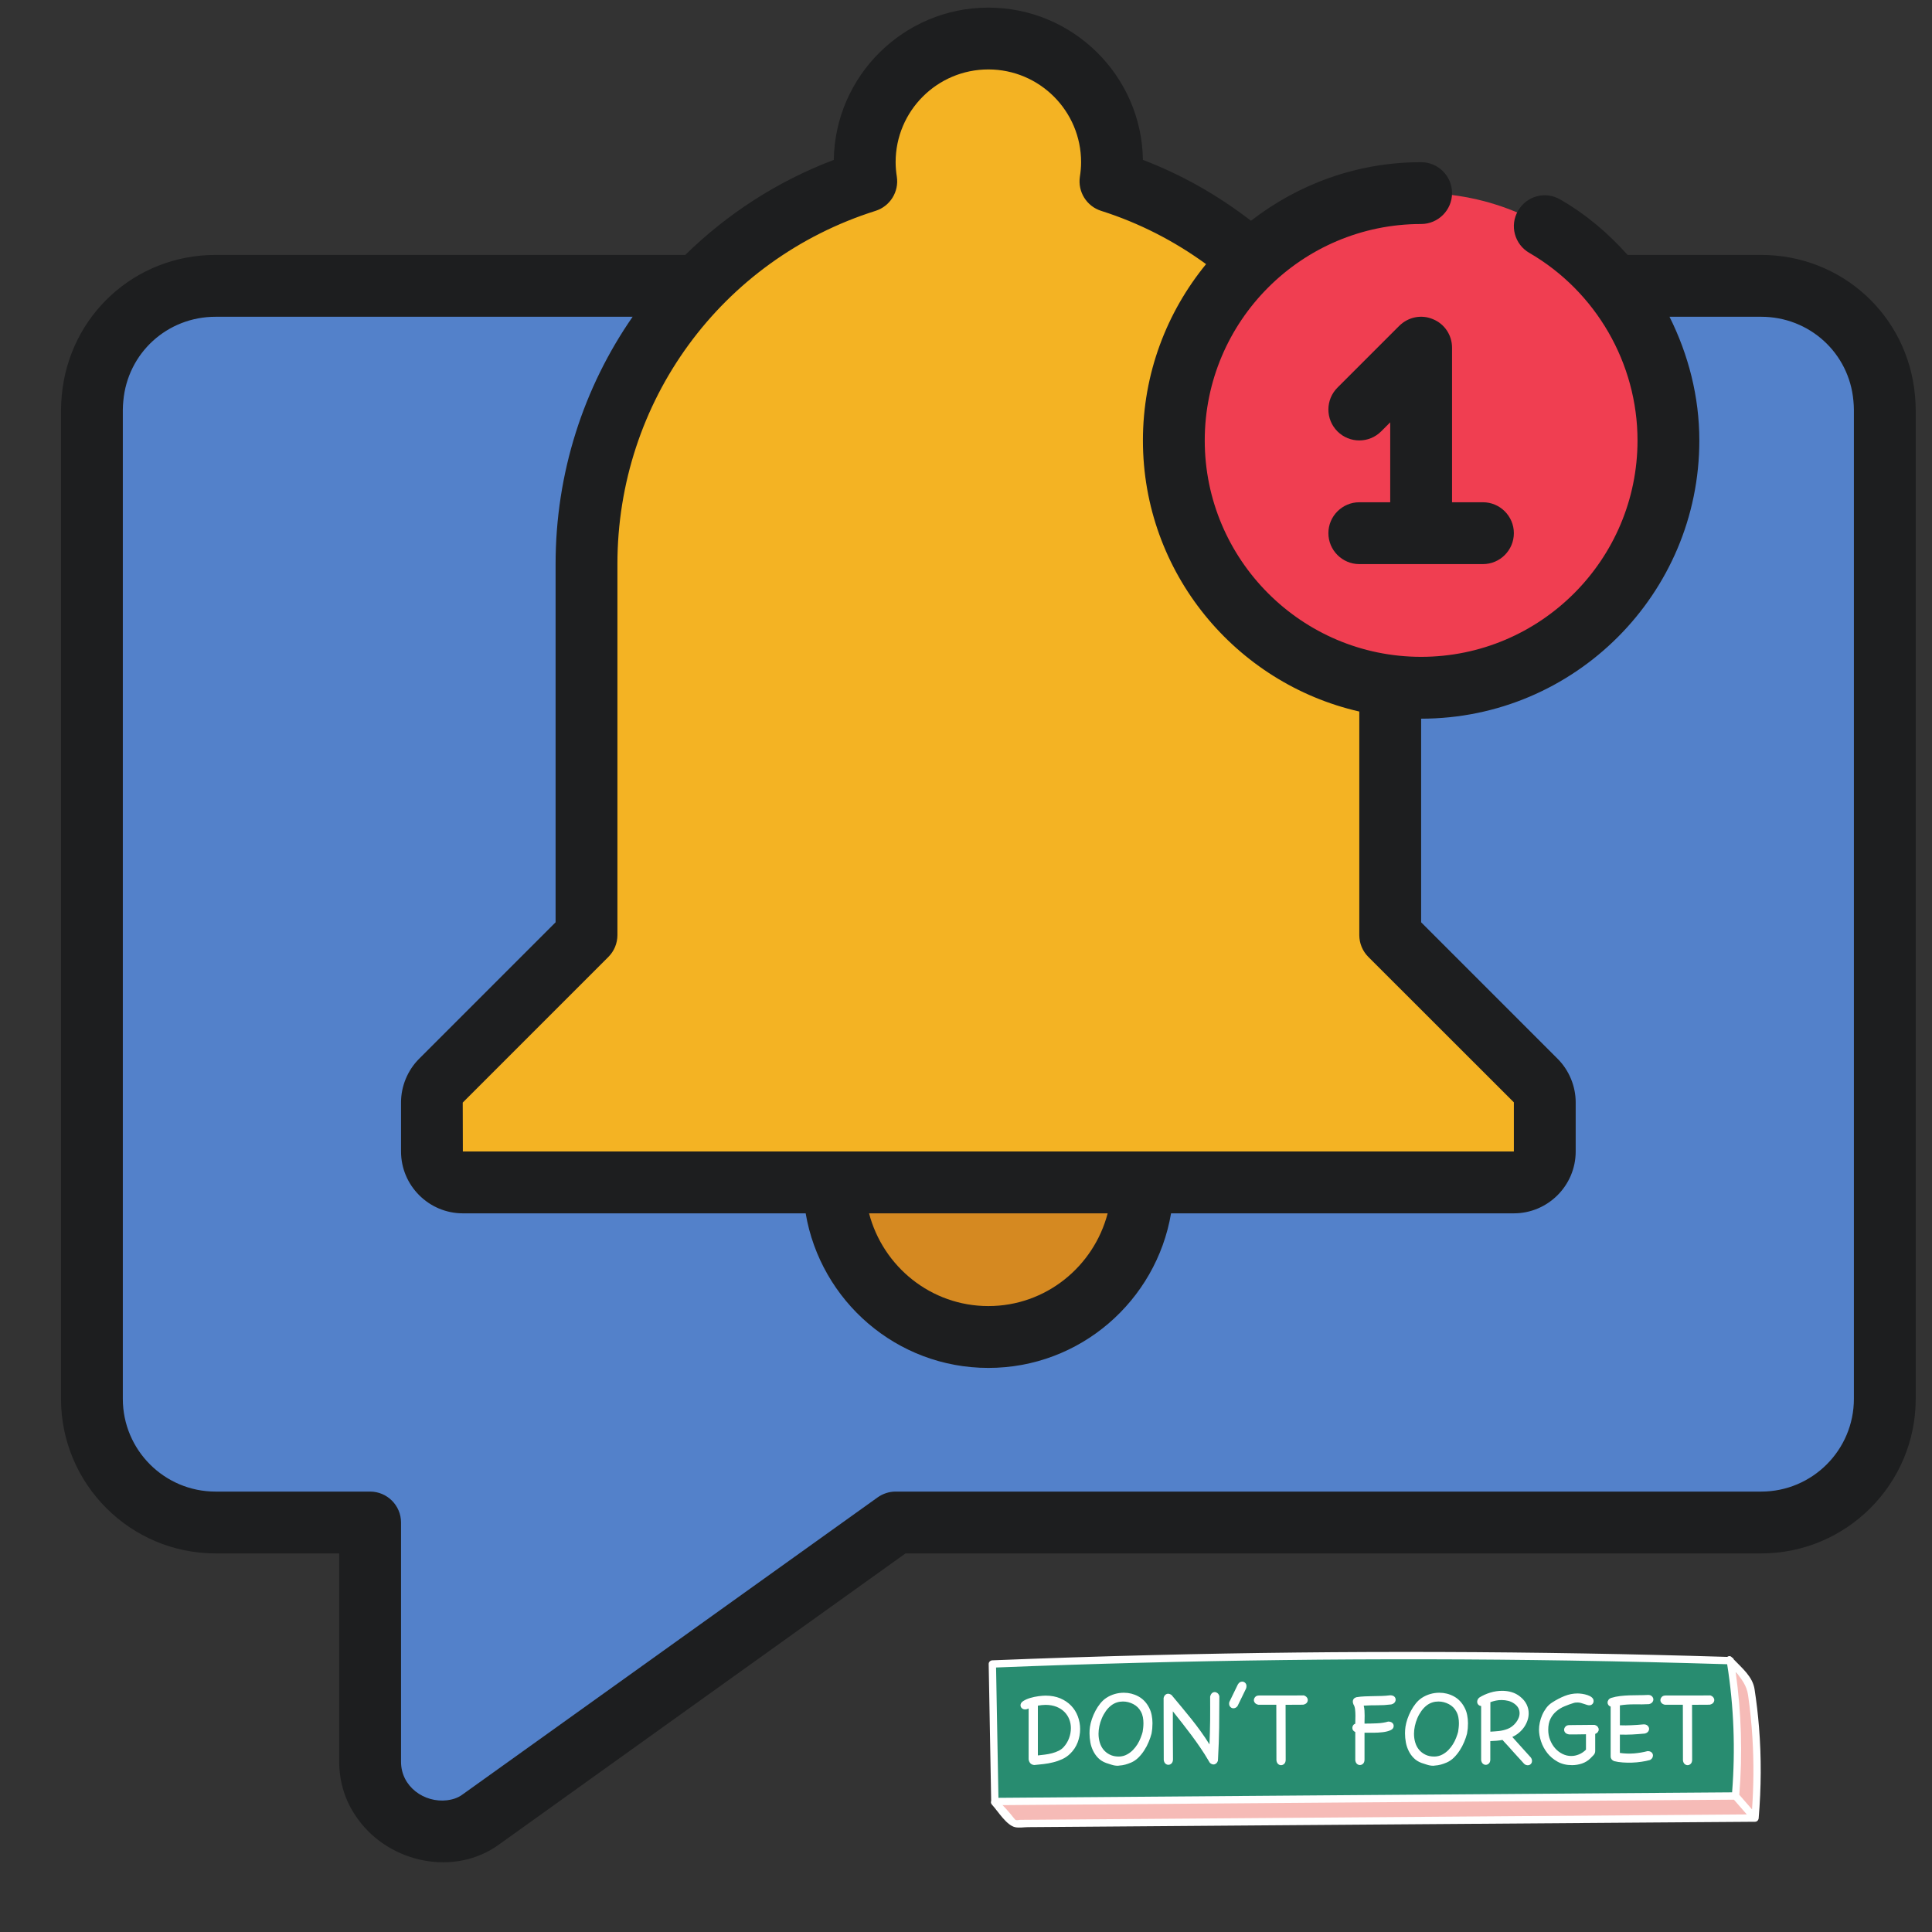 <svg xmlns="http://www.w3.org/2000/svg" xmlns:xlink="http://www.w3.org/1999/xlink" width="500" zoomAndPan="magnify" viewBox="0 0 375 375" height="500" preserveAspectRatio="xMidYMid meet" version="1.0"><rect x="0" y="0" width="375" height="375" fill="#333333" stroke="none"/><defs><clipPath id="e2f5d583e7"><path d="M 11.84 1 L 371.84 1 L 371.84 362 L 11.84 362 Z M 11.84 1 " clip-rule="nonzero"/></clipPath><clipPath id="f3501590f3"><path d="M 191.898 320.32 L 341.898 320.32 L 341.898 354.82 L 191.898 354.82 Z M 191.898 320.32 " clip-rule="nonzero"/></clipPath></defs><path fill="#5381ca" d="M 341.84 55.484 C 354.379 55.484 364.645 65.07 365.723 77.328 C 365.77 78.055 365.84 78.758 365.84 79.484 L 365.84 271.512 C 365.84 284.777 355.105 295.516 341.84 295.516 L 173.84 295.516 C 173.84 295.516 93.426 353.062 93.379 353.133 C 91.34 354.633 88.926 355.336 86.605 355.453 C 86.488 355.523 86.418 355.523 86.301 355.453 C 85.996 355.523 85.762 355.523 85.457 355.523 C 81.145 355.406 76.926 353.18 74.348 349.641 C 74.348 349.641 74.301 349.594 74.301 349.523 C 72.754 347.414 71.84 344.836 71.84 341.949 L 71.84 295.516 L 41.84 295.516 C 28.574 295.516 17.84 284.777 17.84 271.512 L 17.84 79.484 C 17.84 78.758 17.91 78.055 17.957 77.328 C 19.035 65.07 29.301 55.484 41.84 55.484 L 341.84 55.484 " fill-opacity="1" fill-rule="nonzero"/><path fill="#d58921" d="M 221.84 217.504 L 221.84 229.508 C 221.84 246.078 208.41 259.512 191.84 259.512 C 175.27 259.512 161.84 246.078 161.84 229.508 L 161.84 217.504 L 221.84 217.504 " fill-opacity="1" fill-rule="nonzero"/><path fill="#f4b323" d="M 269.84 133.141 L 269.84 181.5 L 298.105 209.77 C 299.184 210.848 299.84 212.418 299.84 213.965 L 299.84 223.504 C 299.84 226.809 297.145 229.508 293.84 229.508 L 89.84 229.508 C 86.535 229.508 83.84 226.809 83.84 223.504 L 83.84 213.965 C 83.84 212.418 84.496 210.848 85.574 209.77 L 113.84 181.5 L 113.84 109.492 C 113.84 74.68 136.645 45.168 168.145 35.207 C 167.957 33.988 167.84 32.746 167.84 31.48 C 167.84 18.211 178.574 7.477 191.84 7.477 C 205.105 7.477 215.84 18.211 215.84 31.48 C 215.84 32.746 215.723 33.988 215.535 35.207 C 225.754 38.441 235.035 43.715 242.91 50.559 L 269.84 133.141 " fill-opacity="1" fill-rule="nonzero"/><path fill="#f03e51" d="M 323.84 85.488 C 323.84 112 302.348 133.492 275.84 133.492 C 249.332 133.492 227.84 112 227.84 85.488 C 227.84 58.977 249.332 37.48 275.84 37.48 C 302.348 37.48 323.84 58.977 323.84 85.488 " fill-opacity="1" fill-rule="nonzero"/><g clip-path="url(#e2f5d583e7)"><path fill="#1d1e1f" d="M 359.84 271.512 C 359.84 281.449 351.777 289.516 341.84 289.516 L 173.84 289.516 C 172.574 289.516 171.379 289.914 170.348 290.641 C 104.582 337.707 92.348 346.453 89.816 348.281 C 88.832 349.031 87.707 349.312 86.793 349.43 C 82.363 349.969 77.84 346.805 77.84 341.949 L 77.84 295.516 C 77.84 292.211 75.145 289.516 71.84 289.516 L 41.84 289.516 C 31.902 289.516 23.84 281.449 23.84 271.512 L 23.84 79.484 C 23.84 78.922 23.887 78.359 23.934 77.844 C 24.754 68.516 32.465 61.484 41.84 61.484 L 122.793 61.484 C 113.277 75.195 107.84 91.793 107.84 109.492 L 107.84 179.016 L 81.332 205.527 C 79.129 207.73 77.84 210.824 77.84 213.965 L 77.84 223.504 C 77.84 230.117 83.23 235.508 89.84 235.508 L 156.379 235.508 C 159.262 252.5 174.027 265.512 191.84 265.512 C 209.652 265.512 224.418 252.5 227.301 235.508 L 293.84 235.508 C 300.449 235.508 305.84 230.117 305.84 223.504 L 305.84 213.965 C 305.84 210.824 304.551 207.73 302.348 205.527 L 275.84 179.016 L 275.84 139.496 C 305.629 139.496 329.84 115.281 329.84 85.488 C 329.84 77.023 327.73 68.844 324.051 61.484 L 341.84 61.484 C 351.215 61.484 358.926 68.516 359.746 77.797 C 359.793 78.359 359.84 78.922 359.84 79.484 Z M 214.996 235.508 C 212.301 245.82 202.996 253.508 191.84 253.508 C 180.684 253.508 171.379 245.82 168.684 235.508 Z M 169.949 40.926 C 172.762 40.035 174.52 37.223 174.074 34.293 C 173.934 33.402 173.84 32.441 173.84 31.48 C 173.84 21.543 181.902 13.477 191.84 13.477 C 201.777 13.477 209.84 21.543 209.84 31.48 C 209.84 32.441 209.746 33.402 209.605 34.293 C 209.16 37.223 210.918 40.035 213.73 40.926 C 221.113 43.27 227.91 46.762 234.098 51.266 C 226.457 60.594 221.84 72.523 221.84 85.488 C 221.84 111.133 239.816 132.625 263.84 138.109 L 263.84 181.5 C 263.84 183.094 264.473 184.617 265.598 185.742 L 293.84 213.965 L 293.84 223.504 L 89.84 223.504 L 89.816 214.012 L 118.082 185.742 C 119.207 184.617 119.84 183.094 119.84 181.5 L 119.84 109.492 C 119.84 77.961 139.973 50.395 169.949 40.926 Z M 341.84 49.48 L 315.918 49.48 C 312.168 45.285 307.832 41.582 302.84 38.723 C 299.957 37.035 296.301 38.043 294.66 40.902 C 292.973 43.762 293.98 47.441 296.84 49.082 C 309.777 56.586 317.84 70.531 317.84 85.488 C 317.84 108.645 298.996 127.492 275.84 127.492 C 252.684 127.492 233.84 108.645 233.84 85.488 C 233.84 62.328 252.684 43.48 275.84 43.48 C 279.145 43.48 281.84 40.785 281.84 37.48 C 281.84 34.176 279.145 31.48 275.84 31.48 C 263.395 31.48 251.98 35.746 242.816 42.848 C 236.418 37.926 229.41 33.918 221.84 31.035 C 221.605 14.695 208.223 1.477 191.84 1.477 C 175.457 1.477 162.074 14.695 161.84 31.035 C 150.824 35.207 141.098 41.559 133.012 49.48 L 41.84 49.48 C 26.207 49.48 13.363 61.227 11.98 76.836 C 11.91 77.727 11.84 78.594 11.84 79.484 L 11.84 271.512 C 11.84 288.062 25.293 301.516 41.84 301.516 L 65.84 301.516 L 65.84 341.949 C 65.84 345.891 67.012 349.617 69.238 352.758 C 69.332 352.898 69.402 353.039 69.52 353.156 C 75.684 361.641 88.293 364.312 96.941 357.961 C 98.582 356.766 164.699 309.438 175.762 301.516 L 341.84 301.516 C 358.387 301.516 371.84 288.062 371.84 271.512 L 371.84 79.484 C 371.84 78.594 371.77 77.727 371.699 76.789 C 370.316 61.227 357.473 49.48 341.84 49.48 " fill-opacity="1" fill-rule="nonzero"/></g><path fill="#1d1e1f" d="M 263.84 97.488 C 260.535 97.488 257.84 100.184 257.84 103.488 C 257.84 106.793 260.535 109.492 263.84 109.492 L 287.84 109.492 C 291.145 109.492 293.84 106.793 293.84 103.488 C 293.84 100.184 291.145 97.488 287.84 97.488 L 281.84 97.488 L 281.84 67.484 C 281.84 65.047 280.387 62.867 278.137 61.953 C 275.887 60.992 273.332 61.531 271.598 63.242 L 259.598 75.242 C 257.254 77.586 257.254 81.387 259.598 83.73 C 261.941 86.074 265.738 86.074 268.082 83.73 L 269.84 81.973 L 269.84 97.488 L 263.84 97.488 " fill-opacity="1" fill-rule="nonzero"/><path fill="#f6bbb7" d="M 280.391 333.016 L 335.391 322.891 L 340.133 328.121 C 340.402 331.543 340.574 335.199 340.605 339.062 C 340.641 343.816 340.457 348.273 340.133 352.387 C 292.438 352.707 244.75 353.02 197.059 353.34 L 193.27 349.059 L 275.641 333.895 M 275.641 333.895 L 280.387 333.023 " fill-opacity="1" fill-rule="nonzero"/><path fill="#288c70" d="M 283.57 322.004 C 301.461 322.129 319.055 322.434 336.344 322.891 C 336.816 328.258 337.043 334.156 336.816 340.488 C 336.723 343.125 336.559 345.664 336.344 348.105 C 288.648 348.582 240.961 349.059 193.27 349.527 L 193.27 322.891 C 216.863 322.266 241.031 321.93 265.754 321.938 C 271.035 321.938 276.297 321.957 281.531 321.992 M 281.531 321.992 C 282.211 322 282.891 322 283.57 322.004 " fill-opacity="1" fill-rule="nonzero"/><g clip-path="url(#f3501590f3)"><path fill="#ffffff" d="M 200.73 342.594 C 200.512 342.566 200.332 342.508 200.18 342.41 C 200.039 342.316 199.922 342.199 199.855 342.07 L 199.785 341.941 C 199.762 341.867 199.727 341.789 199.699 341.707 C 199.672 341.625 199.656 341.551 199.656 341.477 L 199.656 331.617 C 199.527 331.66 199.422 331.699 199.34 331.742 C 199.258 331.773 199.148 331.797 199 331.797 C 198.723 331.797 198.496 331.715 198.332 331.559 C 198.164 331.395 198.082 331.203 198.082 330.984 C 198.082 330.664 198.266 330.383 198.641 330.152 C 199.012 329.922 199.453 329.723 199.965 329.574 C 200.473 329.418 201.008 329.309 201.574 329.23 C 202.137 329.156 202.598 329.121 202.957 329.121 C 204.023 329.121 204.969 329.301 205.805 329.648 C 206.633 330.004 207.332 330.473 207.902 331.066 C 208.473 331.66 208.906 332.348 209.203 333.137 C 209.504 333.93 209.652 334.754 209.652 335.621 C 209.652 336.5 209.488 337.359 209.172 338.199 C 208.852 339.035 208.363 339.773 207.703 340.406 C 207.25 340.844 206.746 341.191 206.184 341.449 C 205.621 341.707 205.035 341.914 204.426 342.062 C 203.812 342.219 203.195 342.328 202.562 342.402 C 201.938 342.473 201.328 342.539 200.73 342.594 Z M 202.938 330.914 C 202.688 330.914 202.441 330.93 202.199 330.957 C 201.945 330.984 201.703 331.023 201.449 331.066 L 201.449 340.727 C 201.871 340.68 202.32 340.633 202.797 340.57 C 203.27 340.508 203.73 340.426 204.188 340.305 C 204.641 340.188 205.062 340.031 205.457 339.84 C 205.852 339.648 206.176 339.41 206.441 339.117 C 206.91 338.605 207.262 338.027 207.5 337.387 C 207.738 336.746 207.859 336.082 207.859 335.41 C 207.859 334.824 207.75 334.262 207.543 333.719 C 207.332 333.18 207.02 332.695 206.605 332.281 C 206.191 331.863 205.676 331.531 205.062 331.285 C 204.453 331.047 203.738 330.914 202.938 330.914 Z M 223.512 336.492 C 223.383 337.004 223.191 337.543 222.953 338.117 C 222.719 338.688 222.434 339.227 222.098 339.738 C 221.773 340.25 221.395 340.719 220.965 341.145 C 220.539 341.566 220.062 341.887 219.555 342.109 C 219.32 342.199 219.117 342.273 218.941 342.344 C 218.766 342.41 218.594 342.465 218.418 342.508 C 218.242 342.555 218.059 342.59 217.863 342.629 C 217.664 342.664 217.441 342.691 217.195 342.703 C 217.168 342.703 217.129 342.703 217.09 342.719 C 217.047 342.723 217 342.73 216.961 342.73 C 216.578 342.73 216.191 342.672 215.797 342.547 C 215.402 342.426 215.031 342.301 214.684 342.188 C 214.086 341.969 213.586 341.652 213.176 341.246 C 212.77 340.836 212.438 340.371 212.188 339.855 C 211.926 339.336 211.746 338.785 211.637 338.199 C 211.527 337.609 211.473 337.023 211.473 336.438 C 211.473 336.219 211.48 336.004 211.492 335.789 C 211.508 335.578 211.527 335.367 211.562 335.164 C 211.637 334.691 211.758 334.188 211.941 333.648 C 212.125 333.113 212.355 332.578 212.629 332.062 C 212.906 331.543 213.223 331.059 213.578 330.621 C 213.938 330.188 214.316 329.832 214.727 329.566 C 215.234 329.23 215.785 328.98 216.367 328.809 C 216.953 328.641 217.543 328.559 218.141 328.559 C 219.133 328.559 220.062 328.789 220.938 329.258 C 221.812 329.73 222.508 330.445 223.016 331.414 C 223.266 331.883 223.438 332.375 223.539 332.895 C 223.641 333.41 223.695 333.938 223.695 334.461 C 223.695 334.797 223.68 335.137 223.652 335.484 C 223.613 335.816 223.574 336.16 223.512 336.492 Z M 221.766 336.273 C 221.812 335.98 221.848 335.688 221.891 335.387 C 221.922 335.09 221.941 334.781 221.941 334.477 C 221.941 334.094 221.91 333.703 221.836 333.309 C 221.758 332.914 221.629 332.547 221.441 332.211 C 221.109 331.586 220.617 331.102 219.973 330.766 C 219.336 330.434 218.664 330.262 217.965 330.262 C 217.137 330.262 216.391 330.5 215.738 330.984 C 215.328 331.289 214.969 331.664 214.656 332.102 C 214.344 332.547 214.082 333.008 213.871 333.508 C 213.66 334.004 213.496 334.516 213.387 335.035 C 213.277 335.551 213.223 336.051 213.223 336.512 C 213.223 337.102 213.301 337.66 213.457 338.191 C 213.613 338.723 213.848 339.191 214.176 339.594 C 214.5 339.996 214.914 340.324 215.41 340.57 C 215.906 340.824 216.492 340.945 217.164 340.945 C 217.441 340.945 217.719 340.91 218.004 340.836 C 218.289 340.762 218.547 340.66 218.777 340.527 C 219.199 340.297 219.574 340.012 219.906 339.672 C 220.23 339.336 220.523 338.969 220.77 338.574 C 221.02 338.176 221.23 337.754 221.398 337.312 C 221.578 336.867 221.719 336.426 221.836 335.98 Z M 234.887 329.312 C 234.961 329.02 235.074 328.801 235.23 328.652 C 235.395 328.508 235.57 328.434 235.781 328.434 C 235.973 328.434 236.148 328.504 236.316 328.633 C 236.488 328.762 236.602 328.965 236.676 329.246 C 236.676 331.34 236.664 333.363 236.637 335.328 C 236.609 337.289 236.535 339.316 236.418 341.41 L 236.441 341.43 L 236.418 341.43 C 236.406 341.504 236.398 341.566 236.398 341.613 C 236.398 341.66 236.398 341.723 236.398 341.777 C 236.312 342.008 236.188 342.188 236.039 342.301 C 235.891 342.418 235.719 342.48 235.551 342.48 C 235.285 342.48 235.043 342.363 234.809 342.133 C 234.781 342.07 234.75 342.023 234.723 341.973 C 234.695 341.926 234.66 341.887 234.633 341.844 L 234.613 341.844 L 234.613 341.797 C 234.09 340.902 233.547 340.051 232.996 339.242 C 232.441 338.43 231.879 337.633 231.293 336.848 C 230.711 336.062 230.117 335.285 229.516 334.523 C 228.91 333.754 228.285 332.969 227.648 332.164 C 227.648 332.941 227.648 333.691 227.648 334.414 C 227.648 335.137 227.648 335.871 227.648 336.609 C 227.648 337.344 227.648 338.121 227.66 338.926 C 227.668 339.73 227.676 340.605 227.676 341.539 C 227.66 341.871 227.559 342.125 227.375 342.297 C 227.191 342.465 226.996 342.547 226.777 342.547 C 226.574 342.547 226.383 342.473 226.207 342.316 C 226.031 342.16 225.922 341.922 225.883 341.602 C 225.883 339.621 225.875 337.625 225.867 335.594 C 225.859 333.566 225.855 331.562 225.855 329.586 C 225.914 329.32 226.023 329.117 226.18 328.973 C 226.344 328.828 226.527 328.754 226.73 328.754 C 226.934 328.754 227.152 328.836 227.391 328.992 C 228.062 329.797 228.711 330.582 229.359 331.352 C 229.996 332.121 230.629 332.895 231.254 333.672 C 231.871 334.449 232.473 335.238 233.059 336.051 C 233.641 336.859 234.211 337.707 234.762 338.586 C 234.824 336.977 234.863 335.43 234.887 333.957 C 234.906 332.484 234.887 330.941 234.887 329.312 Z M 240.258 326.969 C 240.371 326.766 240.508 326.621 240.648 326.531 C 240.793 326.445 240.949 326.402 241.113 326.402 C 241.328 326.402 241.527 326.484 241.688 326.641 C 241.852 326.797 241.941 327.016 241.941 327.273 C 241.941 327.438 241.914 327.594 241.852 327.758 C 241.574 328.32 241.301 328.879 241.031 329.449 C 240.758 330.023 240.488 330.582 240.207 331.141 C 240.094 331.305 239.957 331.414 239.816 331.48 C 239.672 331.551 239.531 331.578 239.402 331.578 C 239.184 331.578 238.984 331.496 238.824 331.324 C 238.652 331.156 238.57 330.938 238.57 330.656 C 238.57 330.594 238.578 330.547 238.586 330.5 C 238.594 330.461 238.605 330.406 238.621 330.344 C 238.898 329.785 239.168 329.227 239.441 328.652 C 239.711 328.078 239.984 327.52 240.258 326.969 Z M 253.07 329.074 C 253.332 329.164 253.531 329.293 253.66 329.469 C 253.789 329.648 253.852 329.832 253.836 330.023 C 253.824 330.227 253.742 330.406 253.598 330.562 C 253.449 330.719 253.23 330.82 252.941 330.883 L 249.531 330.902 L 249.551 341.613 C 249.539 341.949 249.438 342.199 249.254 342.371 C 249.07 342.539 248.871 342.621 248.648 342.621 C 248.445 342.621 248.254 342.547 248.078 342.391 C 247.902 342.234 247.793 342 247.754 341.676 L 247.73 330.895 L 244.277 330.895 C 243.969 330.836 243.738 330.719 243.59 330.535 C 243.434 330.352 243.367 330.16 243.379 329.953 C 243.395 329.738 243.488 329.539 243.652 329.363 C 243.82 329.184 244.07 329.094 244.406 329.094 C 244.582 329.094 244.887 329.094 245.336 329.094 C 245.781 329.094 246.293 329.094 246.875 329.094 C 247.461 329.094 248.078 329.094 248.738 329.094 C 249.395 329.094 250.012 329.094 250.598 329.094 C 251.18 329.094 251.691 329.094 252.137 329.082 C 252.586 329.074 252.898 329.074 253.07 329.074 Z M 264.559 342.344 C 264.375 342.512 264.176 342.594 263.953 342.594 C 263.75 342.594 263.559 342.52 263.383 342.363 C 263.207 342.207 263.098 341.973 263.059 341.648 L 263.059 336.188 C 262.676 336.008 262.488 335.742 262.488 335.375 C 262.488 335.211 262.535 335.055 262.629 334.906 C 262.723 334.746 262.867 334.637 263.059 334.562 L 263.059 334.406 C 263.059 334.23 263.059 334.023 263.07 333.781 C 263.086 333.535 263.086 333.273 263.086 333.004 C 263.086 332.578 263.062 332.172 263.016 331.773 C 262.969 331.379 262.867 331.066 262.711 330.836 C 262.621 330.629 262.582 330.445 262.582 330.289 C 262.582 329.867 262.805 329.578 263.262 329.43 C 263.797 329.34 264.34 329.285 264.891 329.266 C 265.441 329.246 265.984 329.23 266.535 329.219 C 267.082 329.211 267.625 329.199 268.184 329.184 C 268.742 329.172 269.285 329.121 269.828 329.055 C 270.18 329.055 270.445 329.137 270.621 329.293 C 270.805 329.457 270.895 329.66 270.895 329.906 C 270.895 330.113 270.824 330.297 270.684 330.465 C 270.539 330.637 270.328 330.754 270.039 330.828 C 269.148 330.941 268.258 330.996 267.367 330.992 C 266.48 330.984 265.59 331.012 264.699 331.066 C 264.773 331.371 264.824 331.691 264.844 332.02 C 264.863 332.348 264.875 332.676 264.875 332.996 C 264.875 333.246 264.871 333.48 264.863 333.699 C 264.855 333.914 264.852 334.129 264.852 334.332 L 264.852 334.551 C 265.637 334.551 266.445 334.531 267.273 334.496 C 268.102 334.461 268.828 334.344 269.441 334.156 C 269.773 334.156 270.039 334.234 270.227 334.395 C 270.418 334.559 270.512 334.762 270.512 335.008 C 270.512 335.375 270.309 335.648 269.902 335.832 C 269.492 336.016 269 336.145 268.414 336.215 C 267.832 336.281 267.211 336.324 266.555 336.324 C 265.895 336.324 265.332 336.324 264.852 336.324 L 264.852 341.566 C 264.844 341.922 264.742 342.18 264.559 342.344 Z M 284.75 336.492 C 284.621 337.004 284.434 337.543 284.195 338.117 C 283.957 338.688 283.672 339.227 283.34 339.738 C 283.012 340.25 282.633 340.719 282.207 341.145 C 281.777 341.566 281.301 341.887 280.793 342.109 C 280.562 342.199 280.359 342.273 280.184 342.344 C 280.004 342.41 279.836 342.465 279.66 342.508 C 279.48 342.555 279.301 342.59 279.102 342.629 C 278.906 342.664 278.68 342.691 278.438 342.703 C 278.41 342.703 278.367 342.703 278.328 342.719 C 278.289 342.723 278.238 342.73 278.199 342.73 C 277.82 342.73 277.434 342.672 277.039 342.547 C 276.645 342.426 276.27 342.301 275.926 342.188 C 275.328 341.969 274.824 341.652 274.418 341.246 C 274.008 340.836 273.676 340.371 273.426 339.855 C 273.168 339.336 272.984 338.785 272.875 338.199 C 272.766 337.609 272.711 337.023 272.711 336.438 C 272.711 336.219 272.719 336.004 272.734 335.789 C 272.746 335.578 272.766 335.367 272.801 335.164 C 272.875 334.691 272.996 334.188 273.18 333.648 C 273.363 333.113 273.594 332.578 273.867 332.062 C 274.145 331.543 274.465 331.059 274.816 330.621 C 275.176 330.188 275.559 329.832 275.965 329.566 C 276.473 329.23 277.023 328.98 277.609 328.809 C 278.191 328.641 278.781 328.559 279.379 328.559 C 280.371 328.559 281.301 328.789 282.18 329.258 C 283.055 329.73 283.746 330.445 284.254 331.414 C 284.508 331.883 284.676 332.375 284.777 332.895 C 284.879 333.41 284.934 333.938 284.934 334.461 C 284.934 334.797 284.922 335.137 284.895 335.484 C 284.852 335.816 284.805 336.16 284.75 336.492 Z M 283 336.273 C 283.047 335.98 283.082 335.688 283.121 335.387 C 283.156 335.09 283.176 334.781 283.176 334.477 C 283.176 334.094 283.141 333.703 283.066 333.309 C 282.992 332.914 282.863 332.547 282.672 332.211 C 282.34 331.586 281.852 331.102 281.207 330.766 C 280.57 330.434 279.898 330.262 279.195 330.262 C 278.367 330.262 277.621 330.5 276.969 330.984 C 276.562 331.289 276.203 331.664 275.891 332.102 C 275.578 332.547 275.312 333.008 275.102 333.508 C 274.891 334.004 274.73 334.516 274.621 335.035 C 274.512 335.551 274.457 336.051 274.457 336.512 C 274.457 337.102 274.531 337.66 274.688 338.191 C 274.844 338.723 275.082 339.191 275.41 339.594 C 275.734 339.996 276.148 340.324 276.645 340.57 C 277.141 340.824 277.723 340.945 278.395 340.945 C 278.676 340.945 278.953 340.91 279.238 340.836 C 279.523 340.762 279.781 340.66 280.012 340.527 C 280.434 340.297 280.805 340.012 281.141 339.672 C 281.465 339.336 281.758 338.969 282 338.574 C 282.254 338.176 282.465 337.754 282.633 337.312 C 282.809 336.867 282.953 336.426 283.066 335.98 Z M 288.98 342.301 C 288.797 342.473 288.602 342.555 288.383 342.555 C 288.18 342.555 287.992 342.48 287.812 342.324 C 287.637 342.164 287.527 341.926 287.488 341.605 L 287.488 331.141 C 287.258 331.113 287.066 331.02 286.93 330.867 C 286.797 330.719 286.719 330.527 286.719 330.309 C 286.719 330.18 286.754 330.035 286.816 329.895 C 286.883 329.75 286.984 329.613 287.133 329.496 C 287.758 329.102 288.457 328.781 289.234 328.543 C 290.008 328.305 290.789 328.184 291.574 328.184 C 292.215 328.184 292.832 328.27 293.422 328.449 C 294.012 328.625 294.555 328.91 295.051 329.309 C 295.637 329.777 296.059 330.289 296.32 330.84 C 296.586 331.398 296.715 331.965 296.715 332.551 C 296.715 333.023 296.641 333.48 296.484 333.938 C 296.328 334.395 296.117 334.816 295.84 335.219 C 295.562 335.621 295.23 335.988 294.84 336.316 C 294.453 336.645 294.02 336.922 293.539 337.141 C 294.094 337.77 294.691 338.438 295.332 339.137 C 295.977 339.84 296.574 340.5 297.121 341.117 C 297.277 341.32 297.359 341.547 297.359 341.797 C 297.359 342.051 297.277 342.246 297.121 342.402 C 296.961 342.562 296.762 342.637 296.531 342.637 C 296.418 342.637 296.289 342.609 296.152 342.562 C 296.008 342.508 295.887 342.418 295.773 342.289 C 295.684 342.188 295.535 342.016 295.309 341.77 C 295.094 341.531 294.84 341.258 294.562 340.957 C 294.285 340.66 293.992 340.34 293.688 339.992 C 293.383 339.645 293.09 339.324 292.824 339.023 C 292.555 338.723 292.309 338.457 292.09 338.227 C 291.875 337.992 291.719 337.824 291.629 337.719 C 291.234 337.797 290.844 337.844 290.449 337.879 C 290.055 337.906 289.66 337.93 289.266 337.945 L 289.266 341.566 C 289.262 341.879 289.164 342.133 288.98 342.301 Z M 293.891 330.656 C 293.543 330.41 293.156 330.234 292.742 330.133 C 292.328 330.031 291.902 329.977 291.469 329.977 C 291.086 329.977 290.715 330.008 290.352 330.086 C 289.988 330.16 289.633 330.262 289.281 330.391 L 289.281 336.117 C 289.836 336.09 290.387 336.043 290.945 335.988 C 291.5 335.926 292.043 335.797 292.586 335.594 C 292.906 335.477 293.211 335.309 293.496 335.09 C 293.781 334.871 294.035 334.617 294.25 334.34 C 294.469 334.059 294.637 333.766 294.766 333.453 C 294.891 333.137 294.949 332.824 294.949 332.52 C 294.949 332.184 294.867 331.852 294.711 331.531 C 294.535 331.211 294.266 330.914 293.891 330.656 Z M 309.5 334.801 C 309.781 334.879 309.984 334.992 310.113 335.164 C 310.242 335.336 310.309 335.512 310.309 335.703 C 310.309 335.879 310.25 336.043 310.133 336.191 C 310.016 336.352 309.848 336.465 309.629 336.555 L 309.629 339.848 C 309.629 340.168 309.523 340.441 309.312 340.66 C 309.102 340.875 308.898 341.082 308.715 341.273 C 308.246 341.742 307.695 342.082 307.062 342.297 C 306.434 342.508 305.781 342.617 305.129 342.617 C 304.062 342.617 303.133 342.391 302.332 341.949 C 301.531 341.504 300.863 340.938 300.328 340.258 C 299.797 339.574 299.391 338.832 299.125 338.027 C 298.855 337.223 298.719 336.453 298.719 335.723 C 298.719 335.301 298.766 334.836 298.875 334.34 C 298.977 333.84 299.133 333.352 299.344 332.867 C 299.555 332.383 299.82 331.934 300.137 331.504 C 300.457 331.078 300.836 330.727 301.273 330.453 C 302.059 329.941 302.867 329.52 303.688 329.191 C 304.512 328.863 305.352 328.699 306.215 328.699 C 306.465 328.699 306.758 328.727 307.109 328.773 C 307.457 328.828 307.797 328.906 308.129 329.016 C 308.457 329.121 308.742 329.273 308.973 329.465 C 309.203 329.656 309.316 329.887 309.316 330.168 C 309.316 330.398 309.238 330.594 309.082 330.758 C 308.918 330.922 308.715 330.996 308.469 330.996 C 308.34 330.996 308.184 330.969 308.008 330.91 C 307.832 330.848 307.648 330.785 307.449 330.727 C 307.254 330.656 307.051 330.594 306.84 330.539 C 306.629 330.48 306.418 330.453 306.215 330.453 C 306.066 330.453 305.93 330.461 305.801 330.473 C 305.672 330.488 305.535 330.516 305.406 330.562 C 304.836 330.738 304.258 330.941 303.684 331.188 C 303.098 331.426 302.57 331.746 302.102 332.145 C 301.625 332.539 301.246 333.023 300.953 333.602 C 300.66 334.184 300.512 334.906 300.512 335.762 C 300.512 336.465 300.633 337.129 300.883 337.746 C 301.137 338.367 301.461 338.906 301.871 339.363 C 302.277 339.82 302.754 340.176 303.289 340.441 C 303.824 340.707 304.387 340.836 304.973 340.836 C 305.48 340.836 305.984 340.734 306.48 340.527 C 306.977 340.324 307.422 340.02 307.836 339.609 L 307.836 336.621 C 307.281 336.637 306.73 336.645 306.188 336.645 C 305.637 336.645 305.086 336.645 304.539 336.645 C 304.219 336.594 303.98 336.484 303.824 336.316 C 303.668 336.137 303.594 335.949 303.594 335.742 C 303.594 335.539 303.676 335.332 303.844 335.145 C 304.016 334.945 304.266 334.844 304.598 334.844 C 304.75 334.844 305.055 334.844 305.527 334.828 C 306.004 334.824 306.508 334.816 307.051 334.816 C 307.586 334.816 308.098 334.816 308.57 334.801 C 309.039 334.809 309.352 334.801 309.5 334.801 Z M 319.773 339.895 C 320.055 339.883 320.277 339.938 320.461 340.059 C 320.645 340.18 320.758 340.34 320.809 340.523 C 320.859 340.707 320.84 340.898 320.766 341.094 C 320.684 341.293 320.523 341.465 320.27 341.613 C 319.746 341.758 319.184 341.879 318.586 341.961 C 317.988 342.051 317.383 342.105 316.773 342.125 C 316.164 342.145 315.559 342.137 314.961 342.09 C 314.363 342.051 313.793 341.961 313.258 341.824 C 313.023 341.707 312.855 341.566 312.754 341.395 C 312.652 341.227 312.609 341.062 312.625 340.902 L 312.625 331.25 C 312.434 331.188 312.293 331.086 312.184 330.941 C 312.082 330.801 312.027 330.637 312.027 330.461 C 312.027 330.281 312.09 330.113 312.203 329.941 C 312.32 329.77 312.504 329.641 312.746 329.559 C 313.316 329.383 313.895 329.266 314.484 329.199 C 315.074 329.129 315.668 329.09 316.27 329.066 C 316.867 329.047 317.465 329.035 318.062 329.035 C 318.66 329.035 319.25 329.02 319.836 328.988 C 320.156 328.973 320.406 329.047 320.59 329.203 C 320.773 329.367 320.875 329.551 320.91 329.758 C 320.938 329.961 320.883 330.168 320.746 330.363 C 320.609 330.562 320.379 330.699 320.059 330.773 C 319.184 330.812 318.254 330.836 317.27 330.812 C 316.285 330.801 315.336 330.867 314.418 331.012 L 314.418 334.879 C 315.18 334.906 315.938 334.906 316.699 334.863 C 317.465 334.828 318.234 334.773 319.008 334.699 C 319.328 334.688 319.578 334.762 319.762 334.918 C 319.945 335.082 320.047 335.266 320.082 335.469 C 320.109 335.676 320.055 335.879 319.918 336.078 C 319.781 336.273 319.551 336.41 319.23 336.484 C 318.43 336.562 317.621 336.617 316.812 336.664 C 316.008 336.703 315.203 336.711 314.418 336.684 L 314.418 340.242 C 315.293 340.371 316.203 340.406 317.141 340.34 C 318.078 340.258 318.953 340.113 319.773 339.895 Z M 331.969 329.074 C 332.234 329.164 332.43 329.293 332.559 329.469 C 332.691 329.648 332.75 329.832 332.738 330.023 C 332.723 330.227 332.641 330.406 332.492 330.562 C 332.352 330.719 332.125 330.82 331.832 330.883 L 328.426 330.902 L 328.445 341.613 C 328.434 341.949 328.332 342.199 328.152 342.371 C 327.969 342.539 327.773 342.621 327.555 342.621 C 327.352 342.621 327.164 342.547 326.984 342.391 C 326.809 342.234 326.699 342 326.66 341.676 L 326.641 330.895 L 323.184 330.895 C 322.879 330.836 322.648 330.719 322.496 330.535 C 322.34 330.352 322.273 330.16 322.285 329.953 C 322.301 329.738 322.395 329.539 322.559 329.363 C 322.727 329.184 322.98 329.094 323.312 329.094 C 323.488 329.094 323.793 329.094 324.242 329.094 C 324.684 329.094 325.199 329.094 325.785 329.094 C 326.367 329.094 326.984 329.094 327.645 329.094 C 328.305 329.094 328.922 329.094 329.504 329.094 C 330.09 329.094 330.598 329.094 331.047 329.082 C 331.488 329.074 331.801 329.074 331.969 329.074 Z M 341.422 335.246 C 341.227 332.785 340.934 330.324 340.559 327.875 C 340.191 325.461 338.191 323.832 336.527 322.094 C 336.473 321.918 336.328 321.781 336.16 321.699 C 336.152 321.691 336.145 321.684 336.141 321.672 C 335.859 321.363 335.5 321.406 335.25 321.602 C 298.102 320.457 260.934 320.328 223.789 321.25 C 213.395 321.508 203.004 321.848 192.617 322.266 C 192.238 322.277 191.898 322.578 191.902 322.98 C 192.066 331.836 192.223 340.688 192.387 349.543 C 192.297 349.773 192.316 350.039 192.527 350.273 C 193.703 351.547 195.367 354.336 197.086 354.668 C 197.844 354.812 198.773 354.656 199.551 354.648 C 202.91 354.621 206.273 354.594 209.625 354.574 C 221.195 354.484 232.758 354.398 244.328 354.309 C 269.984 354.117 295.629 353.926 321.281 353.742 C 327.738 353.695 334.191 353.648 340.648 353.605 C 341.055 353.605 341.328 353.277 341.359 352.891 C 341.855 347.02 341.898 341.117 341.422 335.246 Z M 339.297 329 C 339.703 331.797 339.98 334.605 340.152 337.426 C 340.43 342.023 340.391 346.617 340.07 351.207 C 339.242 350.258 338.422 349.312 337.594 348.363 C 338.242 340.422 338 332.465 336.898 324.582 C 338.047 325.852 339.031 327.18 339.297 329 Z M 304.672 322.312 C 314.867 322.477 325.059 322.715 335.242 323.027 C 336.547 331.258 336.852 339.59 336.199 347.891 C 311.898 348.062 287.59 348.242 263.289 348.426 C 240.125 348.594 216.961 348.773 193.797 348.957 C 193.641 340.523 193.492 332.094 193.336 323.66 C 230.43 322.188 267.559 321.727 304.672 322.312 Z M 215.168 353.102 C 210.754 353.137 206.34 353.168 201.934 353.203 C 200.641 353.211 199.344 353.223 198.055 353.23 C 197.812 353.23 197.328 353.328 197.09 353.238 C 197.059 353.223 196.051 351.984 196.105 352.051 C 195.637 351.473 195.117 350.918 194.594 350.375 C 217.488 350.195 240.391 350.02 263.289 349.848 C 287.711 349.664 312.129 349.488 336.555 349.316 C 337.387 350.273 338.215 351.227 339.051 352.18 C 297.754 352.48 256.457 352.789 215.168 353.102 Z M 215.168 353.102 " fill-opacity="1" fill-rule="nonzero"/></g></svg>